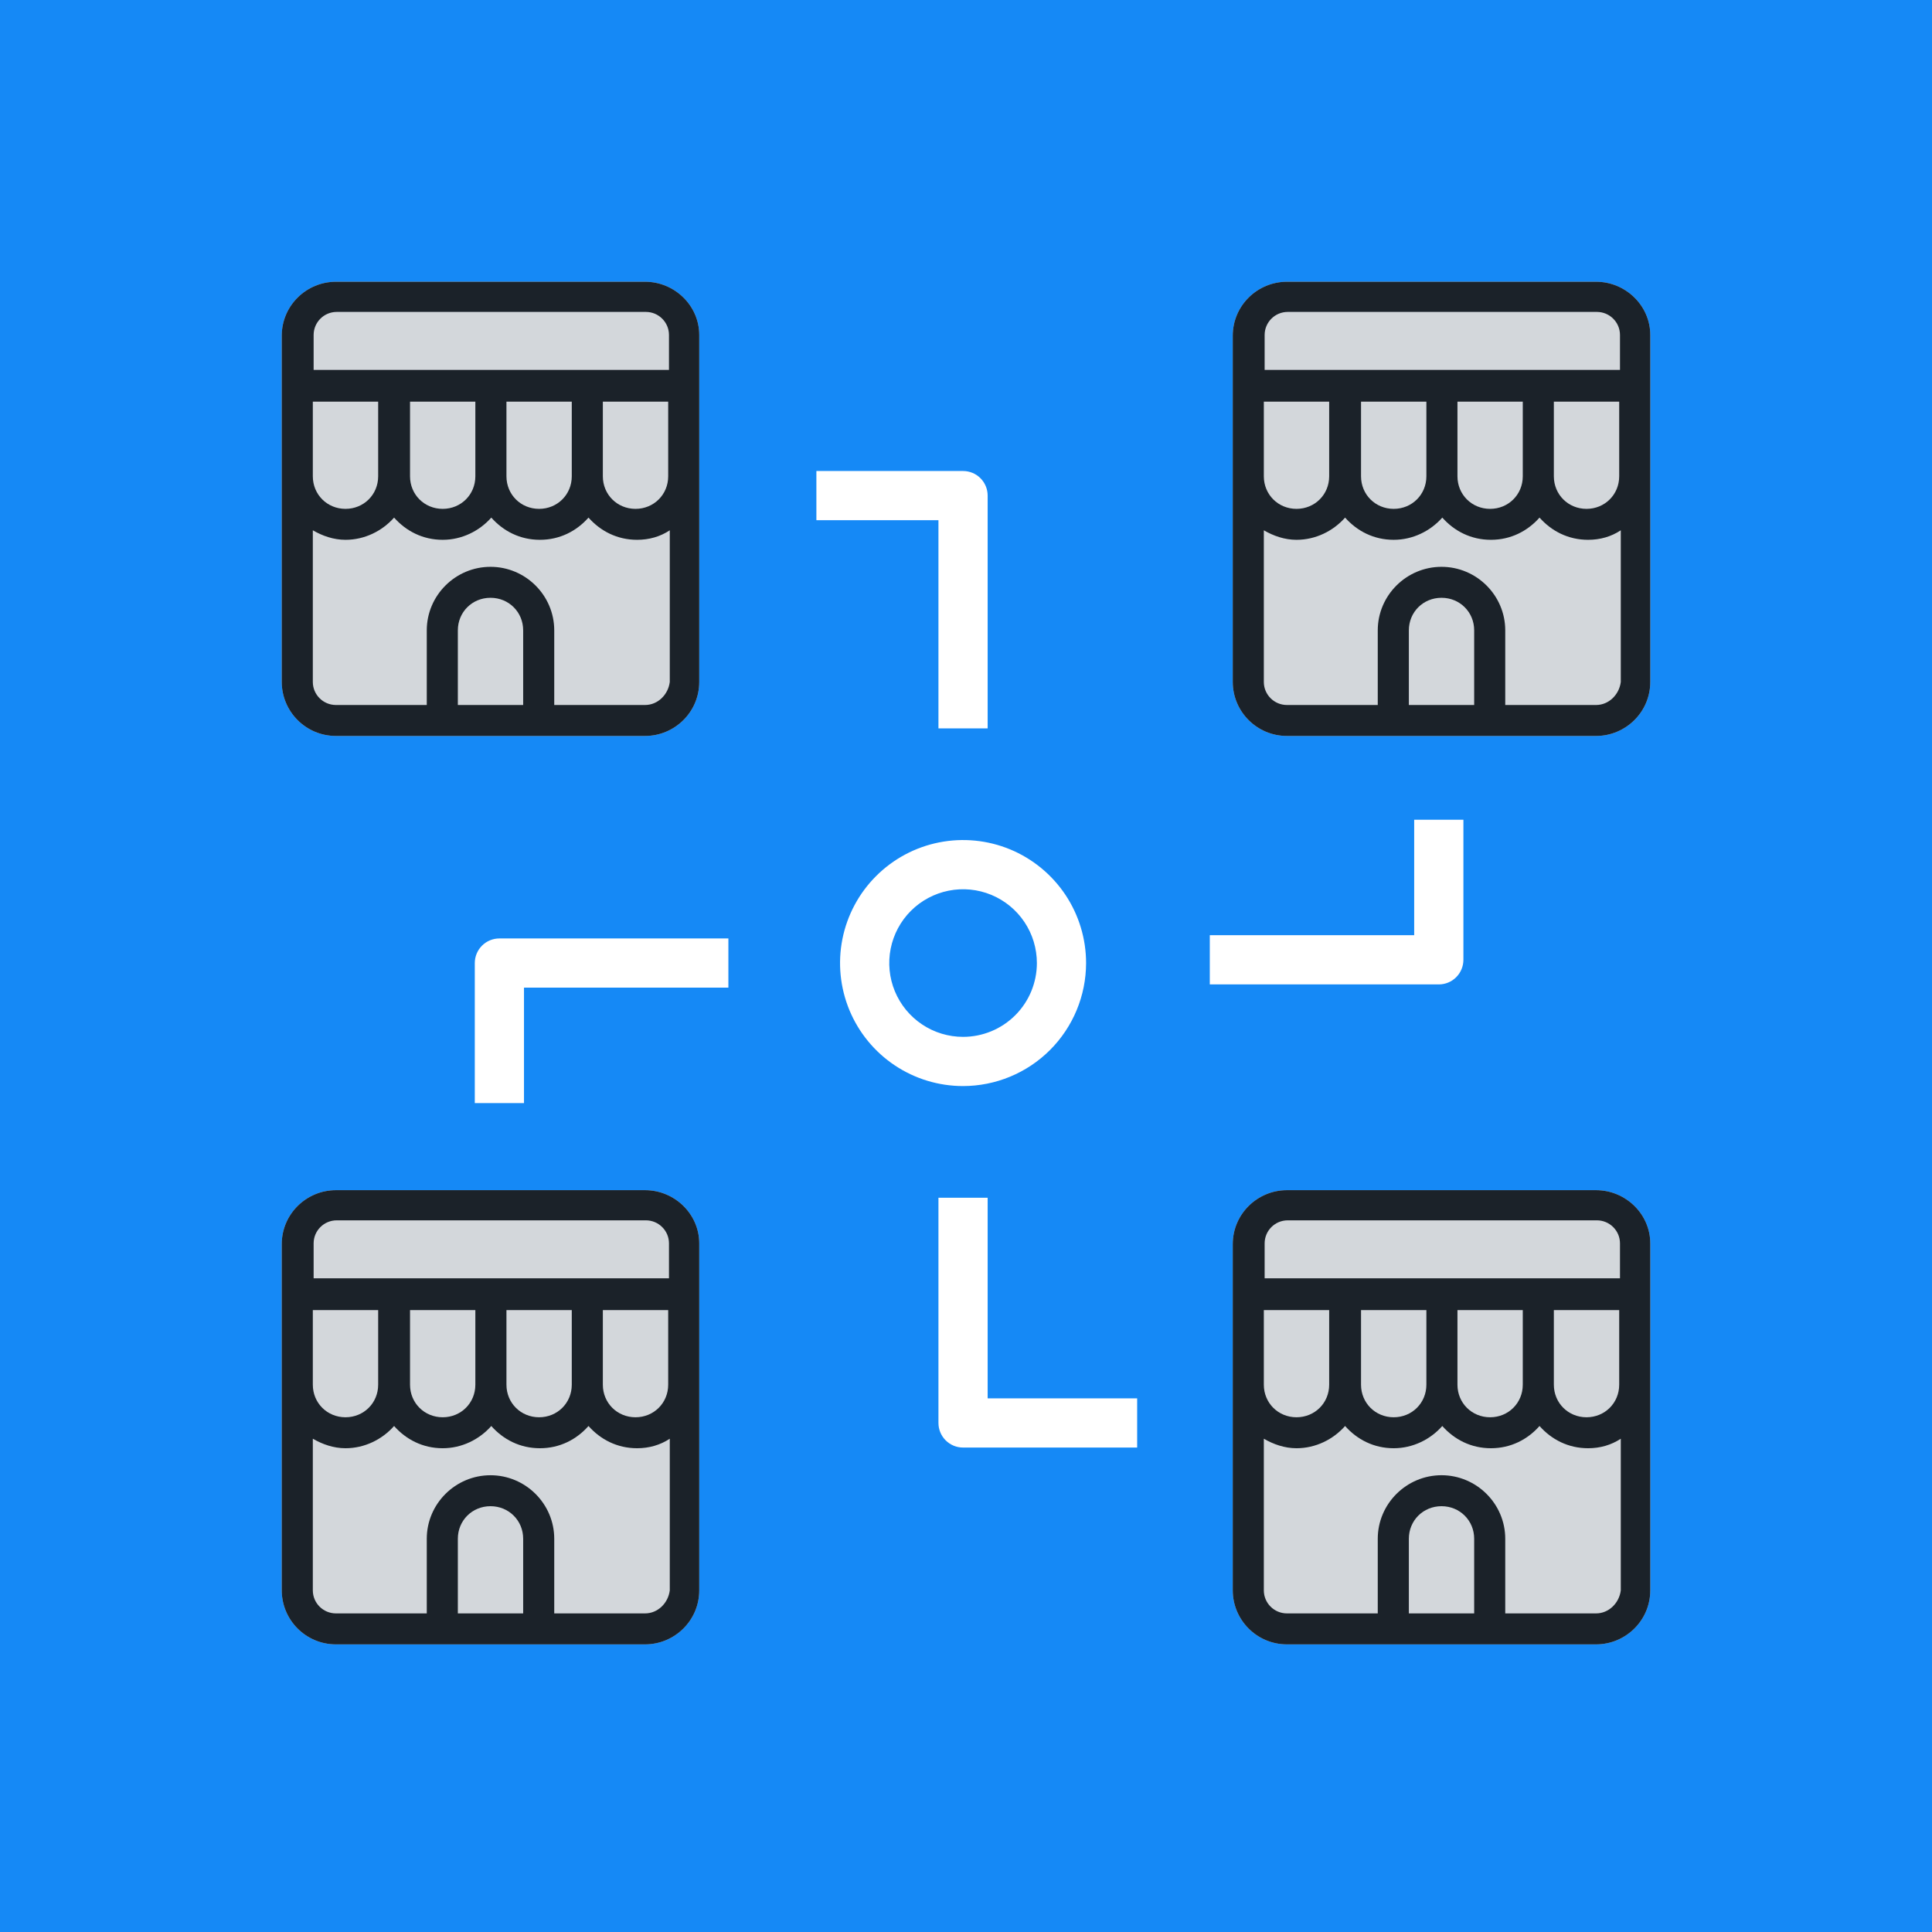 <svg width="96" height="96" viewBox="0 0 96 96" fill="none" xmlns="http://www.w3.org/2000/svg">
<rect width="96" height="96" fill="#1589F6"/>
<path d="M53.967 47.854C53.967 46.645 53.608 45.463 52.937 44.458C52.265 43.453 51.31 42.669 50.194 42.206C49.077 41.744 47.848 41.623 46.662 41.859C45.476 42.094 44.387 42.677 43.532 43.532C42.677 44.386 42.095 45.475 41.859 46.661C41.623 47.847 41.745 49.076 42.207 50.193C42.67 51.31 43.453 52.264 44.459 52.936C45.464 53.608 46.645 53.966 47.854 53.966C49.475 53.964 51.029 53.32 52.175 52.174C53.32 51.028 53.965 49.474 53.967 47.854ZM47.854 51.521C47.129 51.521 46.42 51.306 45.817 50.903C45.214 50.5 44.744 49.927 44.466 49.257C44.188 48.587 44.116 47.85 44.257 47.138C44.399 46.427 44.748 45.773 45.261 45.26C45.774 44.748 46.428 44.398 47.139 44.257C47.85 44.115 48.588 44.188 49.258 44.465C49.928 44.743 50.501 45.213 50.904 45.816C51.307 46.419 51.522 47.128 51.522 47.854C51.522 48.826 51.136 49.759 50.448 50.447C49.76 51.135 48.827 51.521 47.854 51.521Z" fill="white"/>
<path d="M23.592 47.854V54.813H26.037V49.076H36.193V46.631H24.814C24.49 46.631 24.179 46.76 23.95 46.989C23.721 47.219 23.592 47.53 23.592 47.854Z" fill="white"/>
<path d="M72.716 47.692L72.716 40.733L70.27 40.733L70.27 46.47L60.114 46.47L60.114 48.915L71.493 48.915C71.817 48.915 72.128 48.786 72.357 48.557C72.587 48.327 72.716 48.016 72.716 47.692Z" fill="white"/>
<path d="M46.631 36.193H49.076V24.626C49.076 24.302 48.947 23.991 48.718 23.762C48.489 23.532 48.178 23.404 47.853 23.404H40.566V25.849H46.631V36.193Z" fill="white"/>
<path d="M49.076 59.515H46.631V70.705C46.631 71.029 46.76 71.34 46.989 71.57C47.218 71.799 47.529 71.928 47.853 71.928H56.505V69.483H49.076V59.515Z" fill="white"/>
<path d="M79.308 14H63.947C62.482 14 61.255 15.184 61.255 16.683V18.419V23.667V33.886C61.255 35.346 62.443 36.569 63.947 36.569H68.46H74.795H79.308C80.773 36.569 82.001 35.386 82.001 33.886V23.667V18.38V16.644C82.001 15.184 80.773 14 79.308 14Z" fill="#D3D7DB"/>
<path d="M79.308 14H63.947C62.482 14 61.255 15.184 61.255 16.683V18.419V23.667V33.886C61.255 35.346 62.443 36.569 63.947 36.569H68.46H74.795H79.308C80.773 36.569 82.001 35.386 82.001 33.886V23.667V18.38V16.644C82.001 15.184 80.773 14 79.308 14ZM66.046 23.667C66.046 24.574 65.333 25.285 64.422 25.285C63.512 25.285 62.799 24.574 62.799 23.667V19.958H66.046V23.667ZM70.005 35.031V31.322C70.005 30.414 70.717 29.704 71.628 29.704C72.538 29.704 73.251 30.414 73.251 31.322V35.031H70.005ZM79.308 35.031H74.795V31.322C74.795 29.585 73.37 28.165 71.628 28.165C69.886 28.165 68.46 29.585 68.46 31.322V35.031H63.947C63.314 35.031 62.799 34.517 62.799 33.886V26.35C63.274 26.626 63.828 26.823 64.422 26.823C65.373 26.823 66.243 26.389 66.837 25.719C67.431 26.389 68.263 26.823 69.252 26.823C70.203 26.823 71.073 26.389 71.667 25.719C72.261 26.389 73.093 26.823 74.082 26.823C75.072 26.823 75.904 26.389 76.498 25.719C77.091 26.389 77.923 26.823 78.912 26.823C79.506 26.823 80.061 26.666 80.536 26.35V33.886C80.457 34.517 79.942 35.031 79.308 35.031ZM70.876 23.667C70.876 24.574 70.163 25.285 69.252 25.285C68.342 25.285 67.629 24.574 67.629 23.667V19.958H70.876V23.667ZM75.666 23.667C75.666 24.574 74.953 25.285 74.043 25.285C73.132 25.285 72.42 24.574 72.42 23.667V19.958H75.666V23.667ZM80.457 23.667C80.457 24.574 79.744 25.285 78.833 25.285C77.923 25.285 77.21 24.574 77.21 23.667V19.958H80.457V23.667ZM77.21 18.38H75.666H72.42H70.876H67.629H66.085H62.839V16.644C62.839 16.012 63.353 15.499 63.987 15.499H79.348C79.981 15.499 80.496 16.012 80.496 16.644V18.38H77.21Z" fill="#1B2229"/>
<path d="M79.308 59.139H63.947C62.482 59.139 61.255 60.322 61.255 61.822V63.558V68.805V79.025C61.255 80.485 62.443 81.708 63.947 81.708H68.46H74.795H79.308C80.773 81.708 82.001 80.524 82.001 79.025V68.805V63.518V61.782C82.001 60.322 80.773 59.139 79.308 59.139Z" fill="#D3D7DB"/>
<path d="M79.308 59.139H63.947C62.482 59.139 61.255 60.322 61.255 61.822V63.558V68.805V79.025C61.255 80.485 62.443 81.708 63.947 81.708H68.46H74.795H79.308C80.773 81.708 82.001 80.524 82.001 79.025V68.805V63.518V61.782C82.001 60.322 80.773 59.139 79.308 59.139ZM66.046 68.805C66.046 69.713 65.333 70.423 64.422 70.423C63.512 70.423 62.799 69.713 62.799 68.805V65.097H66.046V68.805ZM70.005 80.169V76.46C70.005 75.553 70.717 74.842 71.628 74.842C72.538 74.842 73.251 75.553 73.251 76.46V80.169H70.005ZM79.308 80.169H74.795V76.46C74.795 74.724 73.37 73.303 71.628 73.303C69.886 73.303 68.46 74.724 68.46 76.46V80.169H63.947C63.314 80.169 62.799 79.656 62.799 79.025V71.489C63.274 71.765 63.828 71.962 64.422 71.962C65.373 71.962 66.243 71.528 66.837 70.857C67.431 71.528 68.263 71.962 69.252 71.962C70.203 71.962 71.073 71.528 71.667 70.857C72.261 71.528 73.093 71.962 74.082 71.962C75.072 71.962 75.904 71.528 76.498 70.857C77.091 71.528 77.923 71.962 78.912 71.962C79.506 71.962 80.061 71.804 80.536 71.489V79.025C80.457 79.656 79.942 80.169 79.308 80.169ZM70.876 68.805C70.876 69.713 70.163 70.423 69.252 70.423C68.342 70.423 67.629 69.713 67.629 68.805V65.097H70.876V68.805ZM75.666 68.805C75.666 69.713 74.953 70.423 74.043 70.423C73.132 70.423 72.42 69.713 72.42 68.805V65.097H75.666V68.805ZM80.457 68.805C80.457 69.713 79.744 70.423 78.833 70.423C77.923 70.423 77.21 69.713 77.21 68.805V65.097H80.457V68.805ZM77.21 63.518H75.666H72.42H70.876H67.629H66.085H62.839V61.782C62.839 61.151 63.353 60.638 63.987 60.638H79.348C79.981 60.638 80.496 61.151 80.496 61.782V63.518H77.21Z" fill="#1B2229"/>
<path d="M32.053 59.139H16.692C15.227 59.139 14 60.322 14 61.822V63.558V68.805V79.025C14 80.485 15.188 81.708 16.692 81.708H21.206H27.54H32.053C33.518 81.708 34.745 80.524 34.745 79.025V68.805V63.518V61.782C34.745 60.322 33.518 59.139 32.053 59.139Z" fill="#D3D7DB"/>
<path d="M32.053 59.139H16.692C15.227 59.139 14 60.322 14 61.822V63.558V68.805V79.025C14 80.485 15.188 81.708 16.692 81.708H21.206H27.54H32.053C33.518 81.708 34.745 80.524 34.745 79.025V68.805V63.518V61.782C34.745 60.322 33.518 59.139 32.053 59.139ZM18.791 68.805C18.791 69.713 18.078 70.423 17.167 70.423C16.257 70.423 15.544 69.713 15.544 68.805V65.097H18.791V68.805ZM22.75 80.169V76.46C22.75 75.553 23.462 74.842 24.373 74.842C25.283 74.842 25.996 75.553 25.996 76.46V80.169H22.75ZM32.053 80.169H27.54V76.46C27.54 74.724 26.115 73.304 24.373 73.304C22.631 73.304 21.206 74.724 21.206 76.46V80.169H16.692C16.059 80.169 15.544 79.656 15.544 79.025V71.489C16.019 71.765 16.573 71.962 17.167 71.962C18.117 71.962 18.988 71.528 19.582 70.857C20.176 71.528 21.008 71.962 21.997 71.962C22.948 71.962 23.819 71.528 24.412 70.857C25.006 71.528 25.838 71.962 26.827 71.962C27.817 71.962 28.649 71.528 29.242 70.857C29.836 71.528 30.668 71.962 31.657 71.962C32.251 71.962 32.806 71.804 33.281 71.489V79.025C33.202 79.656 32.687 80.169 32.053 80.169ZM23.62 68.805C23.62 69.713 22.908 70.423 21.997 70.423C21.087 70.423 20.374 69.713 20.374 68.805V65.097H23.62V68.805ZM28.411 68.805C28.411 69.713 27.698 70.423 26.788 70.423C25.877 70.423 25.165 69.713 25.165 68.805V65.097H28.411V68.805ZM33.202 68.805C33.202 69.713 32.489 70.423 31.578 70.423C30.668 70.423 29.955 69.713 29.955 68.805V65.097H33.202V68.805ZM29.955 63.518H28.411H25.165H23.62H20.374H18.83H15.584V61.782C15.584 61.151 16.098 60.638 16.732 60.638H32.093C32.726 60.638 33.241 61.151 33.241 61.782V63.518H29.955Z" fill="#1B2229"/>
<path d="M32.053 14H16.692C15.227 14 14 15.184 14 16.683V18.419V23.667V33.886C14 35.346 15.188 36.569 16.692 36.569H21.206H27.54H32.053C33.518 36.569 34.745 35.386 34.745 33.886V23.667V18.38V16.644C34.745 15.184 33.518 14 32.053 14Z" fill="#D3D7DB"/>
<path d="M32.053 14H16.692C15.227 14 14 15.184 14 16.683V18.419V23.667V33.886C14 35.346 15.188 36.569 16.692 36.569H21.206H27.54H32.053C33.518 36.569 34.745 35.386 34.745 33.886V23.667V18.38V16.644C34.745 15.184 33.518 14 32.053 14ZM18.791 23.667C18.791 24.574 18.078 25.285 17.167 25.285C16.257 25.285 15.544 24.574 15.544 23.667V19.958H18.791V23.667ZM22.75 35.031V31.322C22.75 30.414 23.462 29.704 24.373 29.704C25.283 29.704 25.996 30.414 25.996 31.322V35.031H22.75ZM32.053 35.031H27.54V31.322C27.54 29.585 26.115 28.165 24.373 28.165C22.631 28.165 21.206 29.585 21.206 31.322V35.031H16.692C16.059 35.031 15.544 34.517 15.544 33.886V26.35C16.019 26.626 16.573 26.823 17.167 26.823C18.117 26.823 18.988 26.389 19.582 25.719C20.176 26.389 21.008 26.823 21.997 26.823C22.948 26.823 23.819 26.389 24.412 25.719C25.006 26.389 25.838 26.823 26.827 26.823C27.817 26.823 28.649 26.389 29.242 25.719C29.836 26.389 30.668 26.823 31.657 26.823C32.251 26.823 32.806 26.666 33.281 26.35V33.886C33.202 34.517 32.687 35.031 32.053 35.031ZM23.62 23.667C23.62 24.574 22.908 25.285 21.997 25.285C21.087 25.285 20.374 24.574 20.374 23.667V19.958H23.62V23.667ZM28.411 23.667C28.411 24.574 27.698 25.285 26.788 25.285C25.877 25.285 25.165 24.574 25.165 23.667V19.958H28.411V23.667ZM33.202 23.667C33.202 24.574 32.489 25.285 31.578 25.285C30.668 25.285 29.955 24.574 29.955 23.667V19.958H33.202V23.667ZM29.955 18.38H28.411H25.165H23.62H20.374H18.83H15.584V16.644C15.584 16.012 16.098 15.499 16.732 15.499H32.093C32.726 15.499 33.241 16.012 33.241 16.644V18.38H29.955Z" fill="#1B2229"/>
</svg>
